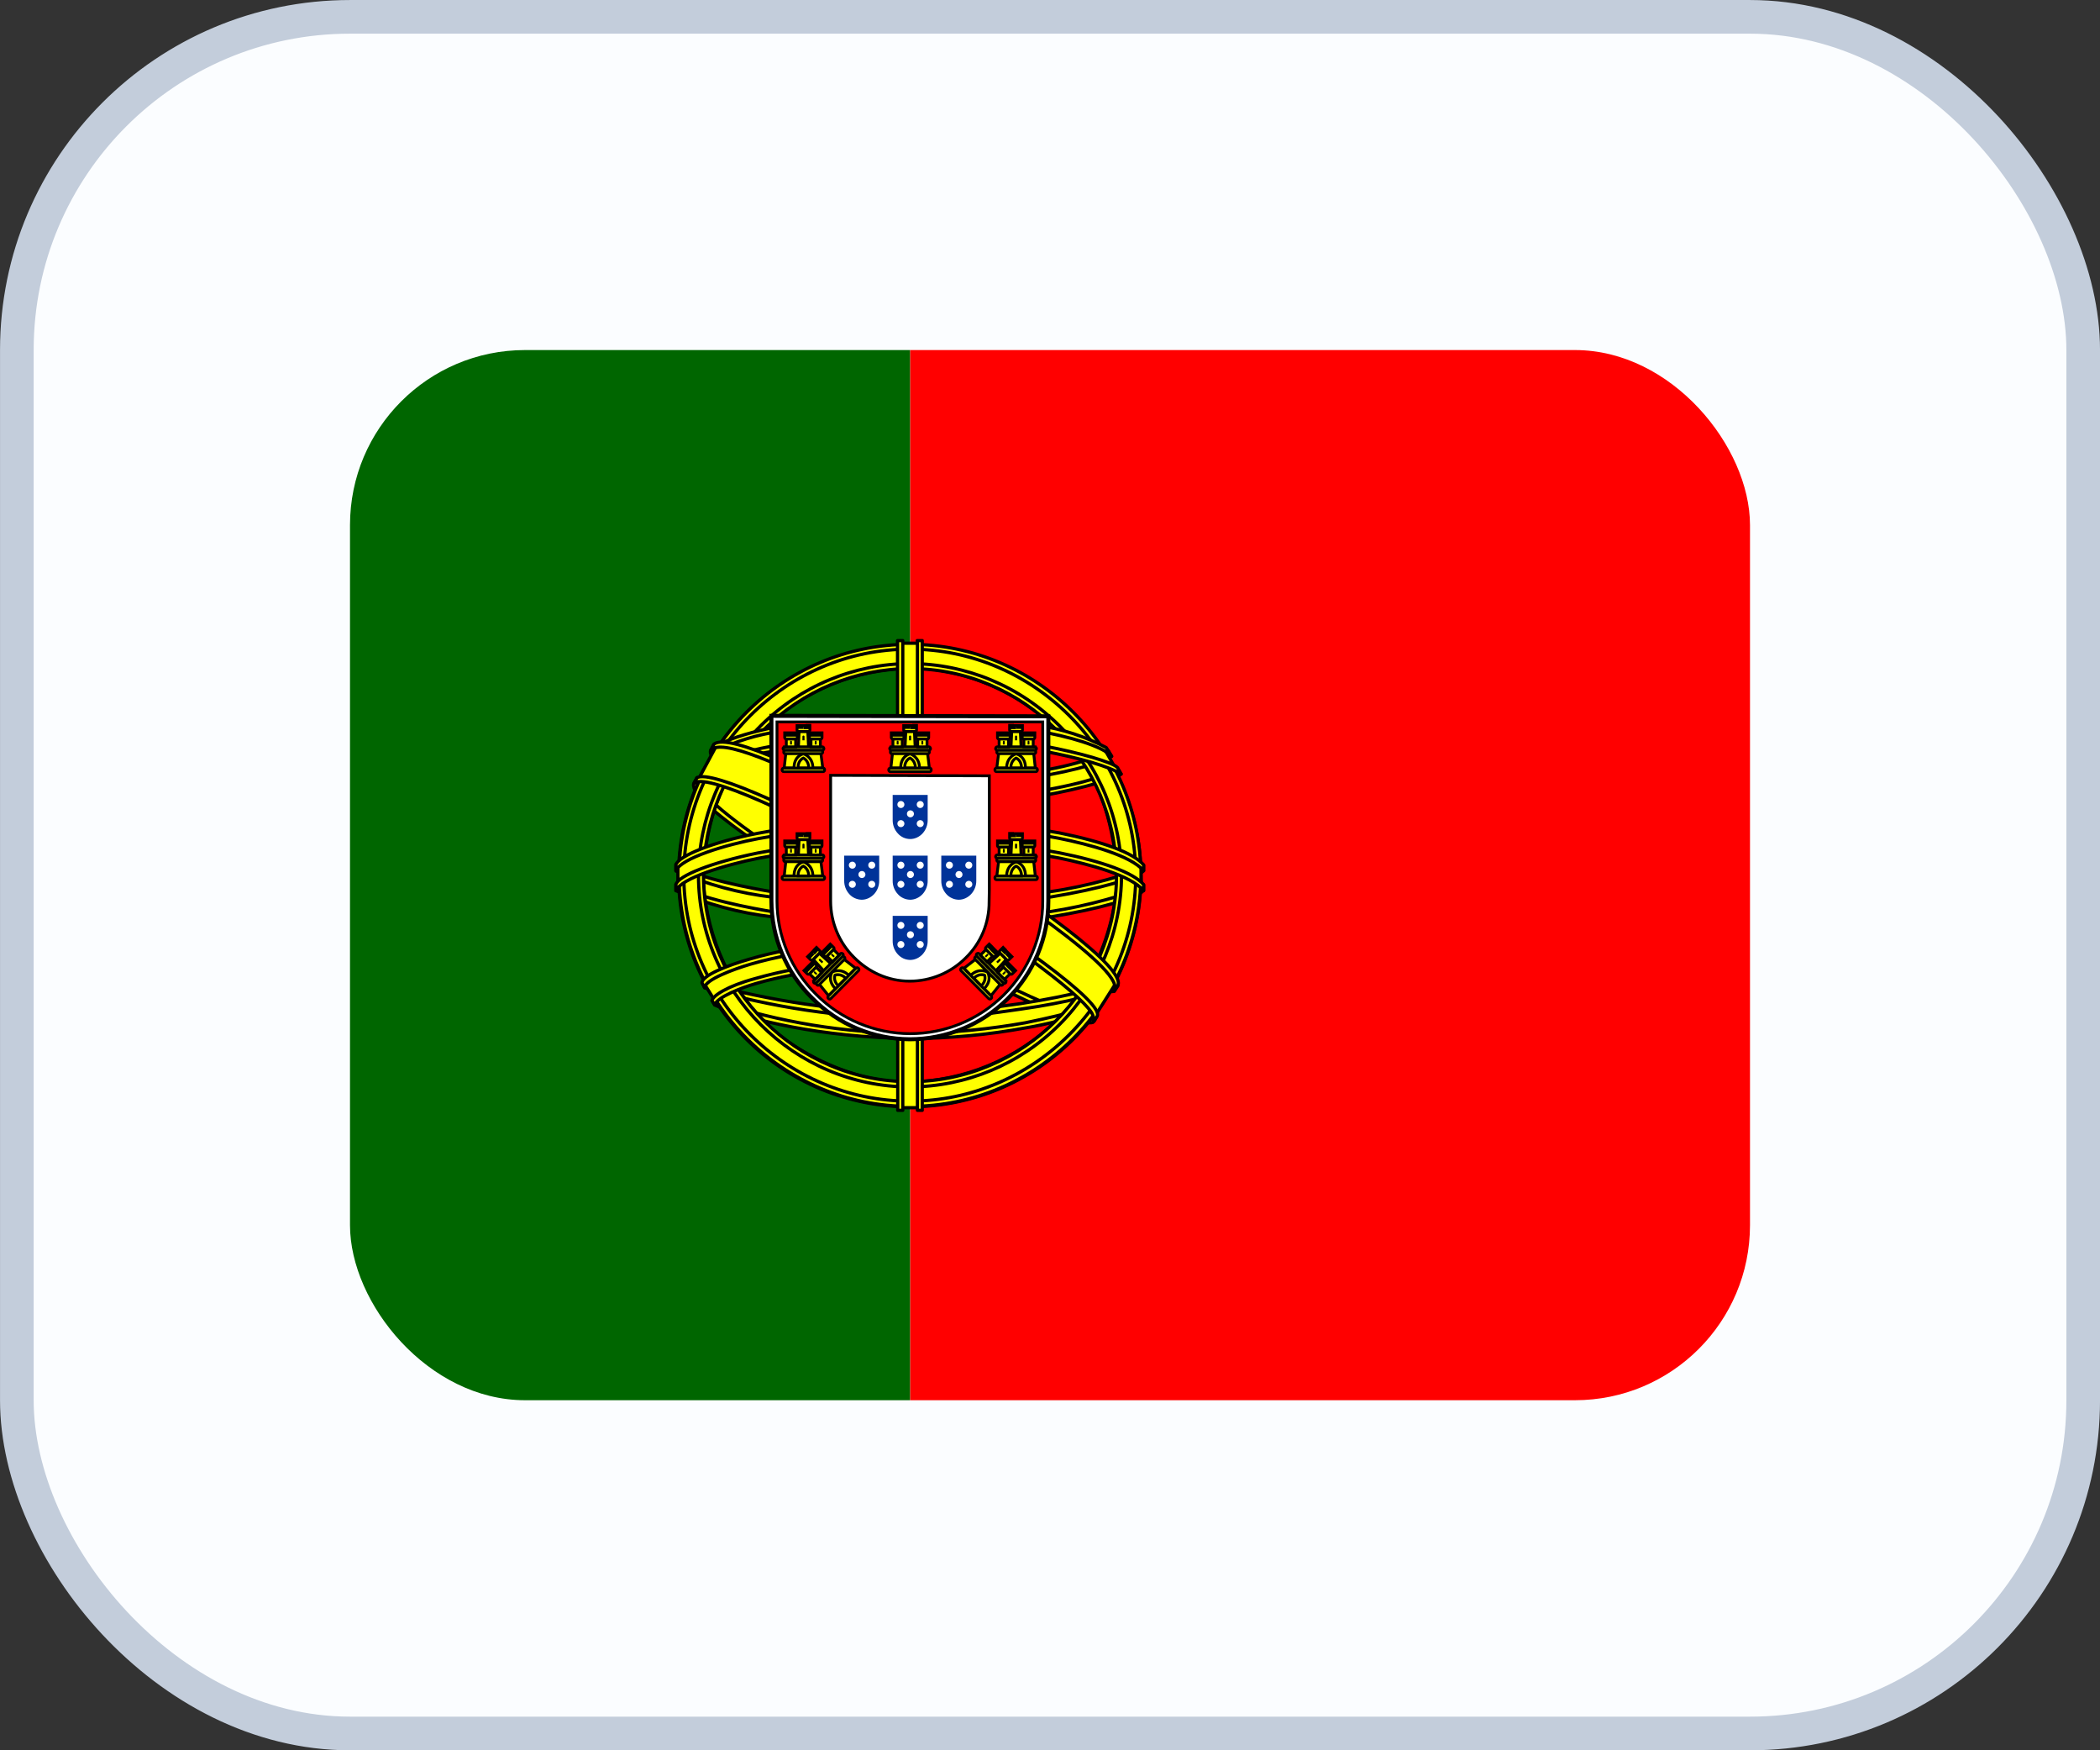 <svg width="48" height="40" viewBox="0 0 48 40" fill="none" xmlns="http://www.w3.org/2000/svg">
<rect x="0" y="0" width="48" height="40" fill="#333333" stroke="none"/>
<rect x="0.385" y="0.385" width="47.231" height="39.231" rx="7.615" fill="#FBFDFF"/>
<rect x="0.385" y="0.385" width="47.231" height="39.231" rx="7.615" stroke="#C3CDDB" stroke-width="0.769"/>
<g clip-path="url(#clip0_806_17720)">
<path d="M20.801 8H40.001V32H20.801V8Z" fill="#FF0000"/>
<path d="M8 8H20.8V32H8V8Z" fill="#006600"/>
<path fill-rule="evenodd" clip-rule="evenodd" d="M24.976 23.31C23.361 23.26 15.976 18.65 15.926 17.91L16.331 17.235C17.066 18.3 24.616 22.785 25.361 22.625L24.976 23.31Z" fill="#FFFF00" stroke="black" stroke-width="0.074" stroke-linecap="round" stroke-linejoin="round"/>
<path fill-rule="evenodd" clip-rule="evenodd" d="M16.245 17.14C16.1 17.53 18.175 18.81 20.665 20.33C23.16 21.845 25.31 22.78 25.465 22.65L25.54 22.51C25.51 22.56 25.44 22.575 25.325 22.54C24.65 22.345 22.895 21.54 20.72 20.22C18.54 18.9 16.65 17.685 16.355 17.17C16.332 17.122 16.322 17.068 16.325 17.015H16.315L16.255 17.125L16.245 17.14ZM25.01 23.33C24.985 23.38 24.93 23.38 24.835 23.37C24.235 23.305 22.405 22.415 20.24 21.12C17.72 19.61 15.64 18.24 15.87 17.88L15.93 17.77L15.94 17.775C15.74 18.385 20.045 20.845 20.3 21.005C22.79 22.545 24.89 23.45 25.075 23.215L25.01 23.33Z" fill="#FFFF00" stroke="black" stroke-width="0.074" stroke-linecap="round" stroke-linejoin="round"/>
<path fill-rule="evenodd" clip-rule="evenodd" d="M20.81 18.36C22.42 18.345 24.41 18.14 25.56 17.68L25.31 17.28C24.635 17.655 22.635 17.905 20.795 17.94C18.625 17.92 17.09 17.715 16.32 17.2L16.09 17.63C17.5 18.23 18.95 18.355 20.81 18.36Z" fill="#FFFF00" stroke="black" stroke-width="0.074" stroke-linecap="round" stroke-linejoin="round"/>
<path fill-rule="evenodd" clip-rule="evenodd" d="M25.626 17.69C25.586 17.755 24.836 18.01 23.736 18.2C22.766 18.347 21.787 18.419 20.806 18.415C19.866 18.419 18.927 18.358 17.996 18.235C16.841 18.055 16.246 17.805 16.021 17.715L16.076 17.605C16.711 17.855 17.311 18.005 18.011 18.115C18.936 18.24 19.868 18.302 20.801 18.3C21.776 18.301 22.751 18.229 23.716 18.085C24.841 17.9 25.456 17.665 25.546 17.56L25.626 17.69ZM25.406 17.285C25.286 17.385 24.676 17.6 23.606 17.77C22.682 17.904 21.749 17.971 20.816 17.97C19.716 17.97 18.811 17.89 18.126 17.79C17.036 17.65 16.456 17.39 16.246 17.32L16.311 17.21C16.476 17.295 17.031 17.52 18.136 17.675C19.024 17.794 19.919 17.851 20.816 17.845C21.743 17.845 22.668 17.779 23.586 17.645C24.661 17.495 25.241 17.225 25.331 17.155L25.406 17.285ZM15.516 20.3C16.506 20.835 18.711 21.1 20.796 21.12C22.696 21.125 25.166 20.83 26.091 20.34L26.066 19.805C25.776 20.255 23.126 20.69 20.776 20.675C18.426 20.655 16.241 20.295 15.511 19.825V20.3" fill="#FFFF00"/>
<path d="M15.516 20.3C16.506 20.835 18.711 21.1 20.796 21.12C22.696 21.125 25.166 20.83 26.091 20.34L26.066 19.805C25.776 20.255 23.126 20.69 20.776 20.675C18.426 20.655 16.241 20.295 15.511 19.825V20.3M25.626 17.69C25.586 17.755 24.836 18.01 23.736 18.2C22.766 18.347 21.787 18.419 20.806 18.415C19.866 18.419 18.927 18.358 17.996 18.235C16.841 18.055 16.246 17.805 16.021 17.715L16.076 17.605C16.711 17.855 17.311 18.005 18.011 18.115C18.936 18.24 19.868 18.302 20.801 18.3C21.776 18.301 22.751 18.229 23.716 18.085C24.841 17.9 25.456 17.665 25.546 17.56L25.626 17.69ZM25.406 17.285C25.286 17.385 24.676 17.6 23.606 17.77C22.682 17.904 21.749 17.971 20.816 17.97C19.716 17.97 18.811 17.89 18.126 17.79C17.036 17.65 16.456 17.39 16.246 17.32L16.311 17.21C16.476 17.295 17.031 17.52 18.136 17.675C19.024 17.794 19.919 17.851 20.816 17.845C21.743 17.845 22.668 17.779 23.586 17.645C24.661 17.495 25.241 17.225 25.331 17.155L25.406 17.285Z" stroke="black" stroke-width="0.074" stroke-linecap="round" stroke-linejoin="round"/>
<path fill-rule="evenodd" clip-rule="evenodd" d="M26.14 20.225V20.35C26 20.52 25.13 20.77 24.04 20.95C22.957 21.106 21.864 21.179 20.77 21.17C19.733 21.179 18.696 21.107 17.67 20.955C16.904 20.866 16.156 20.664 15.45 20.355V20.21C15.935 20.53 17.245 20.77 17.685 20.84C18.475 20.96 19.49 21.05 20.77 21.05C22.115 21.05 23.19 20.955 24.02 20.83C24.805 20.715 25.92 20.42 26.14 20.225ZM26.14 19.775V19.9C26 20.065 25.13 20.315 24.04 20.495C22.957 20.652 21.864 20.728 20.77 20.72C19.733 20.726 18.697 20.654 17.67 20.505C16.904 20.416 16.156 20.214 15.45 19.905V19.755C15.935 20.08 17.25 20.315 17.685 20.385C18.707 20.535 19.738 20.607 20.77 20.6C22.115 20.6 23.195 20.5 24.02 20.375C24.805 20.265 25.92 19.97 26.14 19.775ZM20.79 23.215C18.51 23.205 16.555 22.595 16.14 22.495L16.44 22.965C17.843 23.462 19.323 23.704 20.81 23.68C22.545 23.63 24.06 23.495 25.125 22.975L25.435 22.485C24.71 22.83 22.235 23.215 20.785 23.215" fill="#FFFF00"/>
<path d="M20.79 23.215C18.51 23.205 16.555 22.595 16.14 22.495L16.44 22.965C17.843 23.462 19.323 23.704 20.81 23.68C22.545 23.63 24.06 23.495 25.125 22.975L25.435 22.485C24.71 22.83 22.235 23.215 20.785 23.215M26.14 20.225V20.35C26 20.52 25.13 20.77 24.04 20.95C22.957 21.106 21.864 21.179 20.77 21.17C19.733 21.179 18.696 21.107 17.67 20.955C16.904 20.866 16.156 20.664 15.45 20.355V20.21C15.935 20.53 17.245 20.77 17.685 20.84C18.475 20.96 19.49 21.05 20.77 21.05C22.115 21.05 23.19 20.955 24.02 20.83C24.805 20.715 25.92 20.42 26.14 20.225ZM26.14 19.775V19.9C26 20.065 25.13 20.315 24.04 20.495C22.957 20.652 21.864 20.728 20.77 20.72C19.733 20.726 18.697 20.654 17.67 20.505C16.904 20.416 16.156 20.214 15.45 19.905V19.755C15.935 20.08 17.25 20.315 17.685 20.385C18.707 20.535 19.738 20.607 20.77 20.6C22.115 20.6 23.195 20.5 24.02 20.375C24.805 20.265 25.92 19.97 26.14 19.775Z" stroke="black" stroke-width="0.074" stroke-linecap="round" stroke-linejoin="round"/>
<path fill-rule="evenodd" clip-rule="evenodd" d="M25.245 22.865C25.199 22.933 25.153 22.999 25.105 23.065C24.605 23.245 23.805 23.435 23.475 23.485C22.589 23.65 21.691 23.734 20.79 23.735C18.77 23.705 17.115 23.31 16.34 22.97L16.275 22.865L16.285 22.845L16.39 22.89C17.813 23.361 19.301 23.606 20.8 23.615C21.74 23.615 22.675 23.51 23.43 23.375C24.59 23.14 25.06 22.965 25.205 22.885L25.24 22.865H25.245ZM25.51 22.425C25.477 22.484 25.444 22.542 25.41 22.6C25.14 22.7 24.41 22.91 23.345 23.06C22.645 23.155 22.21 23.25 20.815 23.275C19.22 23.259 17.635 23.023 16.105 22.575L16.05 22.45C17.605 22.88 19.207 23.115 20.82 23.15C22.095 23.125 22.64 23.03 23.335 22.935C24.575 22.745 25.2 22.535 25.385 22.48C25.385 22.477 25.385 22.473 25.385 22.47L25.515 22.42L25.51 22.425Z" fill="#FFFF00" stroke="black" stroke-width="0.074" stroke-linecap="round" stroke-linejoin="round"/>
<path fill-rule="evenodd" clip-rule="evenodd" d="M25.541 19.88C25.546 21.38 24.776 22.73 24.161 23.32C23.252 24.206 22.039 24.71 20.771 24.73C19.256 24.755 17.831 23.77 17.446 23.335C16.584 22.422 16.094 21.22 16.071 19.965C16.161 18.325 16.806 17.185 17.736 16.4C18.639 15.656 19.776 15.255 20.946 15.265C21.629 15.298 22.297 15.474 22.909 15.78C23.52 16.087 24.061 16.517 24.496 17.045C25.121 17.805 25.396 18.63 25.541 19.88ZM20.781 14.75C22.18 14.75 23.521 15.303 24.514 16.288C25.507 17.273 26.07 18.611 26.081 20.01C26.081 20.704 25.944 21.391 25.678 22.032C25.413 22.674 25.024 23.256 24.533 23.747C24.042 24.238 23.459 24.627 22.818 24.893C22.177 25.158 21.49 25.295 20.796 25.295C20.102 25.295 19.415 25.158 18.773 24.893C18.132 24.627 17.549 24.238 17.059 23.747C16.568 23.256 16.179 22.674 15.913 22.032C15.648 21.391 15.511 20.704 15.511 20.01C15.506 17.11 17.876 14.75 20.781 14.75Z" fill="#FFFF00" stroke="black" stroke-width="0.074" stroke-linecap="round" stroke-linejoin="round"/>
<path fill-rule="evenodd" clip-rule="evenodd" d="M20.796 14.725C23.706 14.725 26.076 17.095 26.076 20.005C26.076 22.915 23.706 25.285 20.8 25.285C17.895 25.285 15.521 22.915 15.521 20.005C15.521 17.095 17.89 14.725 20.8 14.725H20.796ZM15.63 20C15.63 22.84 17.965 25.165 20.796 25.165C23.625 25.165 25.96 22.84 25.96 20C25.96 17.16 23.625 14.835 20.796 14.835C17.965 14.835 15.63 17.16 15.63 20Z" fill="#FFFF00" stroke="black" stroke-width="0.074" stroke-linecap="round" stroke-linejoin="round"/>
<path fill-rule="evenodd" clip-rule="evenodd" d="M20.8 15.165C22.081 15.169 23.308 15.68 24.214 16.585C25.12 17.491 25.631 18.719 25.635 20C25.631 21.282 25.12 22.51 24.215 23.416C23.309 24.323 22.081 24.835 20.8 24.84C18.15 24.84 15.965 22.66 15.965 20C15.97 18.719 16.481 17.493 17.387 16.587C18.292 15.681 19.519 15.17 20.8 15.165ZM16.08 20C16.08 22.6 18.21 24.72 20.8 24.72C23.39 24.72 25.52 22.595 25.52 20C25.52 17.4 23.39 15.28 20.8 15.28C19.55 15.285 18.352 15.784 17.468 16.668C16.584 17.552 16.085 18.75 16.08 20Z" fill="#FFFF00" stroke="black" stroke-width="0.074" stroke-linecap="round" stroke-linejoin="round"/>
<path fill-rule="evenodd" clip-rule="evenodd" d="M21.015 14.7H20.561V25.315H21.011L21.015 14.7Z" fill="#FFFF00" stroke="black" stroke-width="0.074" stroke-linecap="round" stroke-linejoin="round"/>
<path fill-rule="evenodd" clip-rule="evenodd" d="M20.965 14.64H21.08V25.375H20.97V14.64H20.965ZM20.515 14.64H20.635V25.375H20.52L20.515 14.64Z" fill="#FFFF00" stroke="black" stroke-width="0.074" stroke-linecap="round" stroke-linejoin="round"/>
<path fill-rule="evenodd" clip-rule="evenodd" d="M26.08 20.21V19.82L25.76 19.52L23.945 19.04L21.335 18.775L18.185 18.935L15.945 19.465L15.495 19.8V20.195L16.64 19.68L19.36 19.255H21.975L23.895 19.465L25.225 19.785L26.08 20.21Z" fill="#FFFF00" stroke="black" stroke-width="0.074" stroke-linecap="round" stroke-linejoin="round"/>
<path fill-rule="evenodd" clip-rule="evenodd" d="M20.8 19.19C22.045 19.19 23.25 19.305 24.215 19.49C25.205 19.69 25.9 19.94 26.14 20.215V20.355C25.85 20.005 24.915 19.755 24.19 19.605C23.24 19.425 22.04 19.305 20.795 19.305C19.49 19.305 18.27 19.435 17.33 19.615C16.58 19.765 15.575 20.065 15.45 20.355V20.21C15.515 20.01 16.265 19.71 17.315 19.495C18.26 19.31 19.48 19.19 20.795 19.19H20.8ZM20.8 18.735C21.945 18.733 23.088 18.833 24.215 19.035C25.205 19.235 25.9 19.485 26.14 19.765V19.9C25.85 19.555 24.915 19.3 24.19 19.155C23.24 18.97 22.04 18.855 20.795 18.855C19.635 18.851 18.477 18.955 17.335 19.165C16.61 19.3 15.565 19.61 15.45 19.9V19.76C15.52 19.56 16.28 19.245 17.315 19.045C18.265 18.86 19.48 18.735 20.8 18.735ZM20.77 16.425C22.735 16.415 24.45 16.7 25.235 17.1L25.52 17.6C24.84 17.23 22.99 16.85 20.775 16.9C18.97 16.915 17.04 17.1 16.075 17.62L16.415 17.05C17.21 16.635 19.08 16.425 20.77 16.425Z" fill="#FFFF00" stroke="black" stroke-width="0.074" stroke-linecap="round" stroke-linejoin="round"/>
<path fill-rule="evenodd" clip-rule="evenodd" d="M20.801 16.835C21.827 16.818 22.852 16.89 23.866 17.05C24.666 17.2 25.431 17.42 25.541 17.54L25.626 17.69C25.361 17.52 24.696 17.325 23.846 17.165C22.996 17.005 21.911 16.95 20.796 16.955C19.531 16.95 18.546 17.015 17.706 17.165C17.127 17.246 16.565 17.42 16.041 17.68L16.126 17.525C16.426 17.375 16.891 17.19 17.681 17.045C18.556 16.885 19.551 16.84 20.801 16.835ZM20.801 16.385C21.871 16.375 22.931 16.435 23.756 16.585C24.291 16.664 24.808 16.833 25.286 17.085L25.411 17.285C25.201 17.05 24.411 16.825 23.706 16.705C22.886 16.56 21.871 16.505 20.801 16.495C19.805 16.486 18.81 16.56 17.826 16.715C17.312 16.787 16.812 16.94 16.346 17.17L16.456 17.005C16.746 16.855 17.216 16.715 17.806 16.6C18.796 16.443 19.798 16.369 20.801 16.38V16.385ZM23.421 22.2C22.554 22.05 21.675 21.983 20.796 22C17.521 22.04 16.466 22.675 16.336 22.865L16.086 22.465C16.926 21.865 18.706 21.525 20.816 21.555C21.911 21.575 22.856 21.65 23.646 21.805L23.421 22.205" fill="#FFFF00"/>
<path d="M23.421 22.2C22.554 22.05 21.675 21.983 20.796 22C17.521 22.04 16.466 22.675 16.336 22.865L16.086 22.465C16.926 21.865 18.706 21.525 20.816 21.555C21.911 21.575 22.856 21.65 23.646 21.805L23.421 22.205M20.801 16.835C21.827 16.818 22.852 16.89 23.866 17.05C24.666 17.2 25.431 17.42 25.541 17.54L25.626 17.69C25.361 17.52 24.696 17.325 23.846 17.165C22.996 17.005 21.911 16.95 20.796 16.955C19.531 16.95 18.546 17.015 17.706 17.165C17.127 17.246 16.565 17.42 16.041 17.68L16.126 17.525C16.426 17.375 16.891 17.19 17.681 17.045C18.556 16.885 19.551 16.84 20.801 16.835ZM20.801 16.385C21.871 16.375 22.931 16.435 23.756 16.585C24.291 16.664 24.808 16.833 25.286 17.085L25.411 17.285C25.201 17.05 24.411 16.825 23.706 16.705C22.886 16.56 21.871 16.505 20.801 16.495C19.805 16.486 18.81 16.56 17.826 16.715C17.312 16.787 16.812 16.94 16.346 17.17L16.456 17.005C16.746 16.855 17.216 16.715 17.806 16.6C18.796 16.443 19.798 16.369 20.801 16.38V16.385Z" stroke="black" stroke-width="0.074" stroke-linecap="round" stroke-linejoin="round"/>
<path fill-rule="evenodd" clip-rule="evenodd" d="M20.78 21.945C21.69 21.96 22.58 21.995 23.445 22.155L23.385 22.265C22.585 22.115 21.725 22.065 20.785 22.065C19.57 22.055 18.35 22.17 17.285 22.475C16.95 22.57 16.395 22.785 16.335 22.965L16.275 22.865C16.295 22.755 16.625 22.535 17.255 22.365C18.475 22.015 19.615 21.95 20.78 21.945ZM20.82 21.485C21.78 21.484 22.739 21.568 23.685 21.735L23.62 21.85C22.696 21.681 21.759 21.599 20.82 21.605C19.61 21.605 18.325 21.695 17.155 22.035C16.78 22.145 16.125 22.385 16.105 22.57L16.045 22.46C16.055 22.29 16.62 22.065 17.13 21.92C18.305 21.575 19.595 21.49 20.82 21.485Z" fill="#FFFF00" stroke="black" stroke-width="0.074" stroke-linecap="round" stroke-linejoin="round"/>
<path fill-rule="evenodd" clip-rule="evenodd" d="M25.47 22.525L25.08 23.14L23.945 22.135L21.015 20.16L17.705 18.345L15.99 17.76L16.355 17.08L16.48 17.015L17.545 17.28L21.065 19.095L23.095 20.375L24.8 21.6L25.495 22.4L25.47 22.525Z" fill="#FFFF00" stroke="black" stroke-width="0.074" stroke-linecap="round" stroke-linejoin="round"/>
<path fill-rule="evenodd" clip-rule="evenodd" d="M15.93 17.775C16.23 17.575 18.44 18.555 20.76 19.955C23.065 21.355 25.275 22.935 25.075 23.23L25.01 23.335L24.98 23.36C24.985 23.355 25.02 23.31 24.98 23.205C24.88 22.88 23.31 21.63 20.715 20.06C18.18 18.555 16.07 17.645 15.865 17.905L15.93 17.775ZM25.55 22.52C25.74 22.14 23.69 20.595 21.145 19.09C18.545 17.615 16.665 16.745 16.32 17.005L16.25 17.15C16.25 17.155 16.25 17.14 16.27 17.125C16.33 17.075 16.435 17.075 16.48 17.075C17.07 17.085 18.755 17.86 21.12 19.215C22.16 19.815 25.5 21.965 25.485 22.565C25.485 22.615 25.49 22.625 25.47 22.655L25.555 22.525L25.55 22.52Z" fill="#FFFF00" stroke="black" stroke-width="0.074" stroke-linecap="round" stroke-linejoin="round"/>
<path d="M17.632 20.588C17.633 21.002 17.715 21.412 17.876 21.794C18.036 22.176 18.27 22.522 18.565 22.812C18.857 23.108 19.203 23.343 19.586 23.505C19.969 23.666 20.379 23.749 20.794 23.751C21.635 23.751 22.44 23.417 23.035 22.823C23.328 22.531 23.562 22.183 23.721 21.801C23.88 21.418 23.962 21.008 23.962 20.594V16.37L17.632 16.359V20.588Z" fill="white" stroke="black" stroke-width="0.092"/>
<path d="M17.76 20.594C17.761 20.991 17.841 21.384 17.994 21.75C18.148 22.116 18.373 22.448 18.656 22.727C19.224 23.298 19.995 23.62 20.8 23.623C21.604 23.623 22.375 23.305 22.944 22.738C23.226 22.458 23.449 22.126 23.602 21.76C23.755 21.394 23.834 21.001 23.834 20.604V16.498H17.76V20.594ZM22.613 17.73V20.338L22.608 20.61C22.61 20.848 22.563 21.084 22.472 21.304C22.38 21.524 22.245 21.723 22.074 21.89C21.735 22.23 21.275 22.422 20.794 22.423C20.293 22.423 19.85 22.21 19.52 21.879C19.179 21.54 18.988 21.079 18.986 20.599V17.719L22.613 17.73Z" fill="#FF0000" stroke="black" stroke-width="0.065"/>
<path d="M18.144 17.57C18.149 17.276 18.357 17.207 18.357 17.207C18.362 17.207 18.586 17.282 18.586 17.575L18.144 17.57Z" fill="#FFFF00"/>
<path d="M17.962 17.212L17.925 17.548H18.149C18.149 17.271 18.362 17.228 18.362 17.228C18.368 17.228 18.576 17.287 18.581 17.548H18.805L18.762 17.207L17.962 17.212ZM17.909 17.554H18.816C18.832 17.554 18.848 17.57 18.848 17.591C18.848 17.618 18.832 17.634 18.816 17.634H17.909C17.893 17.634 17.877 17.618 17.877 17.591C17.877 17.57 17.893 17.554 17.914 17.554H17.909Z" fill="#FFFF00" stroke="black" stroke-width="0.065"/>
<path d="M18.24 17.548C18.24 17.372 18.362 17.324 18.362 17.324C18.362 17.324 18.485 17.378 18.485 17.548H18.24ZM17.93 17.068H18.8C18.816 17.068 18.832 17.09 18.832 17.111C18.832 17.127 18.816 17.143 18.8 17.143H17.93C17.914 17.143 17.898 17.127 17.898 17.106C17.898 17.09 17.914 17.074 17.93 17.074V17.068ZM17.952 17.148H18.773C18.789 17.148 18.805 17.164 18.805 17.186C18.805 17.207 18.789 17.223 18.773 17.223H17.946C17.925 17.223 17.914 17.207 17.914 17.186C17.914 17.164 17.925 17.148 17.946 17.148H17.952ZM18.218 16.583H18.282V16.626H18.33V16.583H18.4V16.631H18.448V16.578H18.512V16.684C18.512 16.706 18.501 16.716 18.485 16.716H18.25C18.234 16.716 18.218 16.706 18.218 16.69V16.583ZM18.464 16.727L18.48 17.068H18.25L18.266 16.722H18.464" fill="#FFFF00"/>
<path d="M18.464 16.727L18.48 17.068H18.25L18.266 16.722H18.464M18.24 17.548C18.24 17.372 18.362 17.324 18.362 17.324C18.362 17.324 18.485 17.378 18.485 17.548H18.24ZM17.93 17.068H18.8C18.816 17.068 18.832 17.09 18.832 17.111C18.832 17.127 18.816 17.143 18.8 17.143H17.93C17.914 17.143 17.898 17.127 17.898 17.106C17.898 17.09 17.914 17.074 17.93 17.074V17.068ZM17.952 17.148H18.773C18.789 17.148 18.805 17.164 18.805 17.186C18.805 17.207 18.789 17.223 18.773 17.223H17.946C17.925 17.223 17.914 17.207 17.914 17.186C17.914 17.164 17.925 17.148 17.946 17.148H17.952ZM18.218 16.583H18.282V16.626H18.33V16.583H18.4V16.631H18.448V16.578H18.512V16.684C18.512 16.706 18.501 16.716 18.485 16.716H18.25C18.234 16.716 18.218 16.706 18.218 16.69V16.583Z" stroke="black" stroke-width="0.065"/>
<path d="M18.186 16.887V17.068H17.973V16.887H18.186Z" fill="#FFFF00" stroke="black" stroke-width="0.065"/>
<path d="M18.751 16.887V17.068H18.538V16.887H18.751Z" fill="#FFFF00" stroke="black" stroke-width="0.065"/>
<path d="M17.936 16.748H18V16.802H18.047V16.748H18.111V16.802H18.16V16.748H18.224V16.855C18.224 16.876 18.213 16.887 18.197 16.887H17.968C17.959 16.887 17.951 16.884 17.945 16.878C17.939 16.872 17.936 16.863 17.936 16.855V16.748Z" fill="#FFFF00" stroke="black" stroke-width="0.065"/>
<path d="M18.501 16.748H18.565V16.802H18.613V16.748H18.677V16.802H18.725V16.748H18.789V16.855C18.789 16.876 18.778 16.887 18.762 16.887H18.533C18.524 16.887 18.516 16.884 18.51 16.878C18.504 16.872 18.501 16.863 18.501 16.855V16.748Z" fill="#FFFF00" stroke="black" stroke-width="0.065"/>
<path d="M18.341 16.834C18.341 16.802 18.389 16.802 18.389 16.834V16.919H18.341V16.834Z" fill="#000001"/>
<path d="M18.059 16.951C18.059 16.919 18.101 16.919 18.101 16.951V17.015H18.059V16.951Z" fill="#000001"/>
<path d="M18.623 16.951C18.623 16.919 18.666 16.919 18.666 16.951V17.015H18.623V16.951Z" fill="#000001"/>
<path d="M18.144 20.039C18.149 19.746 18.357 19.676 18.357 19.676C18.362 19.676 18.586 19.751 18.586 20.044L18.144 20.039Z" fill="#FFFF00"/>
<path d="M17.962 19.682L17.925 20.018H18.149C18.149 19.74 18.362 19.698 18.362 19.698C18.368 19.698 18.576 19.756 18.581 20.018H18.805L18.762 19.676L17.962 19.682ZM17.909 20.023H18.816C18.832 20.023 18.848 20.039 18.848 20.06C18.848 20.087 18.832 20.103 18.816 20.103H17.909C17.893 20.103 17.877 20.087 17.877 20.06C17.877 20.039 17.893 20.023 17.914 20.023H17.909Z" fill="#FFFF00" stroke="black" stroke-width="0.065"/>
<path d="M18.24 20.018C18.24 19.842 18.362 19.794 18.362 19.794C18.362 19.794 18.485 19.847 18.485 20.018H18.24ZM17.93 19.538H18.8C18.816 19.538 18.832 19.559 18.832 19.58C18.832 19.596 18.816 19.612 18.8 19.612H17.93C17.914 19.612 17.898 19.596 17.898 19.575C17.898 19.559 17.914 19.543 17.93 19.543V19.538ZM17.952 19.618H18.773C18.789 19.618 18.805 19.634 18.805 19.655C18.805 19.676 18.789 19.692 18.773 19.692H17.946C17.925 19.692 17.914 19.676 17.914 19.655C17.914 19.634 17.925 19.618 17.946 19.618H17.952ZM18.218 19.052H18.282V19.095H18.33V19.052H18.4V19.1H18.448V19.047H18.512V19.154C18.512 19.175 18.501 19.186 18.485 19.186H18.25C18.234 19.186 18.218 19.175 18.218 19.159V19.052ZM18.464 19.196L18.48 19.538H18.25L18.266 19.191H18.464" fill="#FFFF00"/>
<path d="M18.464 19.196L18.48 19.538H18.25L18.266 19.191H18.464M18.24 20.018C18.24 19.842 18.362 19.794 18.362 19.794C18.362 19.794 18.485 19.847 18.485 20.018H18.24ZM17.93 19.538H18.8C18.816 19.538 18.832 19.559 18.832 19.58C18.832 19.596 18.816 19.612 18.8 19.612H17.93C17.914 19.612 17.898 19.596 17.898 19.575C17.898 19.559 17.914 19.543 17.93 19.543V19.538ZM17.952 19.618H18.773C18.789 19.618 18.805 19.634 18.805 19.655C18.805 19.676 18.789 19.692 18.773 19.692H17.946C17.925 19.692 17.914 19.676 17.914 19.655C17.914 19.634 17.925 19.618 17.946 19.618H17.952ZM18.218 19.052H18.282V19.095H18.33V19.052H18.4V19.1H18.448V19.047H18.512V19.154C18.512 19.175 18.501 19.186 18.485 19.186H18.25C18.234 19.186 18.218 19.175 18.218 19.159V19.052Z" stroke="black" stroke-width="0.065"/>
<path d="M18.186 19.356V19.538H17.973V19.356H18.186Z" fill="#FFFF00" stroke="black" stroke-width="0.065"/>
<path d="M18.751 19.356V19.538H18.538V19.356H18.751Z" fill="#FFFF00" stroke="black" stroke-width="0.065"/>
<path d="M17.936 19.218H18V19.271H18.047V19.218H18.111V19.271H18.16V19.218H18.224V19.324C18.224 19.346 18.213 19.356 18.197 19.356H17.968C17.959 19.356 17.951 19.353 17.945 19.347C17.939 19.341 17.936 19.333 17.936 19.324V19.218Z" fill="#FFFF00" stroke="black" stroke-width="0.065"/>
<path d="M18.501 19.218H18.565V19.271H18.613V19.218H18.677V19.271H18.725V19.218H18.789V19.324C18.789 19.346 18.778 19.356 18.762 19.356H18.533C18.524 19.356 18.516 19.353 18.51 19.347C18.504 19.341 18.501 19.333 18.501 19.324V19.218Z" fill="#FFFF00" stroke="black" stroke-width="0.065"/>
<path d="M18.341 19.303C18.341 19.271 18.389 19.271 18.389 19.303V19.388H18.341V19.303Z" fill="#000001"/>
<path d="M18.059 19.42C18.059 19.388 18.101 19.388 18.101 19.42V19.484H18.059V19.42Z" fill="#000001"/>
<path d="M18.623 19.42C18.623 19.388 18.666 19.388 18.666 19.42V19.484H18.623V19.42Z" fill="#000001"/>
<path d="M19.106 22.613C18.902 22.402 18.999 22.206 18.999 22.206C19.003 22.202 19.213 22.096 19.422 22.302L19.106 22.613Z" fill="#FFFF00"/>
<path d="M18.725 22.489L18.937 22.753L19.095 22.594C18.898 22.398 19.018 22.217 19.018 22.217C19.022 22.213 19.21 22.107 19.399 22.287L19.557 22.128L19.285 21.918L18.725 22.489ZM18.93 22.768L19.569 22.125C19.58 22.113 19.602 22.113 19.618 22.128C19.637 22.147 19.637 22.169 19.625 22.181L18.986 22.824C18.975 22.836 18.953 22.836 18.934 22.817C18.919 22.802 18.918 22.779 18.933 22.764L18.93 22.768Z" fill="#FFFF00" stroke="black" stroke-width="0.065"/>
<path d="M19.159 22.529C19.034 22.405 19.086 22.285 19.086 22.285C19.086 22.285 19.21 22.235 19.332 22.355L19.159 22.529ZM18.6 22.411L19.213 21.794C19.224 21.782 19.25 21.786 19.266 21.801C19.277 21.812 19.277 21.835 19.266 21.846L18.653 22.463C18.642 22.475 18.619 22.475 18.604 22.46C18.593 22.448 18.593 22.426 18.604 22.415L18.6 22.411ZM18.672 22.452L19.251 21.869C19.262 21.858 19.285 21.858 19.3 21.873C19.315 21.888 19.315 21.91 19.304 21.922L18.721 22.508C18.706 22.523 18.687 22.52 18.672 22.505C18.657 22.49 18.653 22.471 18.668 22.456L18.672 22.452ZM18.459 21.864L18.504 21.819L18.534 21.849L18.568 21.815L18.538 21.785L18.587 21.736L18.621 21.77L18.654 21.735L18.617 21.698L18.662 21.652L18.737 21.728C18.753 21.743 18.753 21.758 18.741 21.769L18.576 21.936C18.565 21.947 18.546 21.951 18.534 21.94L18.459 21.864ZM18.734 21.792L18.987 22.021L18.826 22.184L18.591 21.928L18.73 21.788" fill="#FFFF00"/>
<path d="M18.734 21.792L18.987 22.021L18.826 22.184L18.591 21.928L18.73 21.788M19.159 22.529C19.034 22.405 19.086 22.285 19.086 22.285C19.086 22.285 19.21 22.235 19.332 22.355L19.159 22.529ZM18.6 22.411L19.213 21.794C19.224 21.782 19.25 21.786 19.266 21.801C19.277 21.812 19.277 21.835 19.266 21.846L18.653 22.463C18.642 22.475 18.619 22.475 18.604 22.46C18.593 22.448 18.593 22.426 18.604 22.415L18.6 22.411ZM18.672 22.452L19.251 21.869C19.262 21.858 19.285 21.858 19.3 21.873C19.315 21.888 19.315 21.91 19.304 21.922L18.721 22.508C18.706 22.523 18.687 22.52 18.672 22.505C18.657 22.49 18.653 22.471 18.668 22.456L18.672 22.452ZM18.459 21.864L18.504 21.819L18.534 21.849L18.568 21.815L18.538 21.785L18.587 21.736L18.621 21.77L18.654 21.735L18.617 21.698L18.662 21.652L18.737 21.728C18.753 21.743 18.753 21.758 18.741 21.769L18.576 21.936C18.565 21.947 18.546 21.951 18.534 21.94L18.459 21.864Z" stroke="black" stroke-width="0.065"/>
<path d="M18.652 22.101L18.781 22.229L18.631 22.381L18.502 22.253L18.652 22.101Z" fill="#FFFF00" stroke="black" stroke-width="0.065"/>
<path d="M19.051 21.7L19.179 21.828L19.029 21.979L18.9 21.852L19.051 21.7Z" fill="#FFFF00" stroke="black" stroke-width="0.065"/>
<path d="M18.377 22.181L18.422 22.136L18.46 22.174L18.494 22.14L18.456 22.102L18.501 22.057L18.539 22.094L18.573 22.06L18.535 22.023L18.58 21.977L18.656 22.052C18.671 22.067 18.671 22.082 18.66 22.094L18.498 22.256C18.492 22.262 18.484 22.266 18.475 22.266C18.467 22.266 18.459 22.263 18.453 22.257L18.377 22.181Z" fill="#FFFF00" stroke="black" stroke-width="0.065"/>
<path d="M18.774 21.78L18.82 21.735L18.857 21.773L18.891 21.738L18.853 21.701L18.898 21.655L18.936 21.693L18.97 21.659L18.932 21.621L18.977 21.576L19.053 21.651C19.068 21.666 19.068 21.681 19.057 21.693L18.895 21.855C18.889 21.861 18.881 21.865 18.873 21.865C18.864 21.865 18.856 21.861 18.85 21.855L18.774 21.78Z" fill="#FFFF00" stroke="black" stroke-width="0.065"/>
<path d="M18.723 21.954C18.7 21.931 18.734 21.897 18.757 21.92L18.817 21.98L18.784 22.014L18.723 21.954Z" fill="#000001"/>
<path d="M18.607 22.237C18.584 22.215 18.614 22.184 18.637 22.207L18.682 22.252L18.652 22.282L18.607 22.237Z" fill="#000001"/>
<path d="M19.005 21.836C18.983 21.814 19.013 21.783 19.035 21.806L19.081 21.851L19.051 21.881L19.005 21.836Z" fill="#000001"/>
<path d="M20.581 17.57C20.586 17.276 20.794 17.207 20.794 17.207C20.8 17.207 21.024 17.282 21.024 17.575L20.581 17.57Z" fill="#FFFF00"/>
<path d="M20.4 17.212L20.363 17.548H20.587C20.587 17.271 20.8 17.228 20.8 17.228C20.805 17.228 21.013 17.287 21.018 17.548H21.242L21.2 17.207L20.4 17.212ZM20.346 17.554H21.253C21.269 17.554 21.285 17.57 21.285 17.591C21.285 17.618 21.269 17.634 21.253 17.634H20.346C20.331 17.634 20.314 17.618 20.314 17.591C20.314 17.57 20.331 17.554 20.352 17.554H20.346Z" fill="#FFFF00" stroke="black" stroke-width="0.065"/>
<path d="M20.677 17.548C20.677 17.372 20.8 17.324 20.8 17.324C20.8 17.324 20.923 17.378 20.923 17.548H20.677ZM20.368 17.068H21.237C21.253 17.068 21.269 17.09 21.269 17.111C21.269 17.127 21.253 17.143 21.237 17.143H20.368C20.352 17.143 20.336 17.127 20.336 17.106C20.336 17.09 20.352 17.074 20.368 17.074V17.068ZM20.389 17.148H21.211C21.227 17.148 21.243 17.164 21.243 17.186C21.243 17.207 21.227 17.223 21.211 17.223H20.384C20.363 17.223 20.352 17.207 20.352 17.186C20.352 17.164 20.363 17.148 20.384 17.148H20.389ZM20.656 16.583H20.72V16.626H20.768V16.583H20.837V16.631H20.885V16.578H20.949V16.684C20.949 16.706 20.939 16.716 20.923 16.716H20.688C20.672 16.716 20.656 16.706 20.656 16.69V16.583ZM20.901 16.727L20.917 17.068H20.688L20.704 16.722H20.901" fill="#FFFF00"/>
<path d="M20.901 16.727L20.917 17.068H20.688L20.704 16.722H20.901M20.677 17.548C20.677 17.372 20.8 17.324 20.8 17.324C20.8 17.324 20.923 17.378 20.923 17.548H20.677ZM20.368 17.068H21.237C21.253 17.068 21.269 17.09 21.269 17.111C21.269 17.127 21.253 17.143 21.237 17.143H20.368C20.352 17.143 20.336 17.127 20.336 17.106C20.336 17.09 20.352 17.074 20.368 17.074V17.068ZM20.389 17.148H21.211C21.227 17.148 21.243 17.164 21.243 17.186C21.243 17.207 21.227 17.223 21.211 17.223H20.384C20.363 17.223 20.352 17.207 20.352 17.186C20.352 17.164 20.363 17.148 20.384 17.148H20.389ZM20.656 16.583H20.72V16.626H20.768V16.583H20.837V16.631H20.885V16.578H20.949V16.684C20.949 16.706 20.939 16.716 20.923 16.716H20.688C20.672 16.716 20.656 16.706 20.656 16.69V16.583Z" stroke="black" stroke-width="0.065"/>
<path d="M20.623 16.887V17.068H20.41V16.887H20.623Z" fill="#FFFF00" stroke="black" stroke-width="0.065"/>
<path d="M21.189 16.887V17.068H20.976V16.887H21.189Z" fill="#FFFF00" stroke="black" stroke-width="0.065"/>
<path d="M20.373 16.748H20.437V16.802H20.485V16.748H20.549V16.802H20.597V16.748H20.661V16.855C20.661 16.876 20.65 16.887 20.634 16.887H20.405C20.397 16.887 20.388 16.884 20.382 16.878C20.376 16.872 20.373 16.863 20.373 16.855V16.748Z" fill="#FFFF00" stroke="black" stroke-width="0.065"/>
<path d="M20.939 16.748H21.003V16.802H21.05V16.748H21.114V16.802H21.163V16.748H21.227V16.855C21.227 16.876 21.216 16.887 21.2 16.887H20.971C20.962 16.887 20.954 16.884 20.948 16.878C20.942 16.872 20.939 16.863 20.939 16.855V16.748Z" fill="#FFFF00" stroke="black" stroke-width="0.065"/>
<path d="M20.778 16.834C20.778 16.802 20.826 16.802 20.826 16.834V16.919H20.778V16.834Z" fill="#000001"/>
<path d="M20.496 16.951C20.496 16.919 20.539 16.919 20.539 16.951V17.015H20.496V16.951Z" fill="#000001"/>
<path d="M21.061 16.951C21.061 16.919 21.103 16.919 21.103 16.951V17.015H21.061V16.951Z" fill="#000001"/>
<path d="M23.445 17.57C23.44 17.276 23.232 17.207 23.232 17.207C23.227 17.207 23.003 17.282 23.003 17.575L23.445 17.57Z" fill="#FFFF00"/>
<path d="M23.627 17.212L23.664 17.548H23.44C23.44 17.271 23.227 17.228 23.227 17.228C23.221 17.228 23.013 17.287 23.008 17.548H22.784L22.827 17.207L23.627 17.212ZM23.68 17.554H22.773C22.757 17.554 22.741 17.57 22.741 17.591C22.741 17.618 22.757 17.634 22.773 17.634H23.68C23.696 17.634 23.712 17.618 23.712 17.591C23.712 17.57 23.696 17.554 23.675 17.554H23.68Z" fill="#FFFF00" stroke="black" stroke-width="0.065"/>
<path d="M23.349 17.548C23.349 17.372 23.226 17.324 23.226 17.324C23.226 17.324 23.104 17.378 23.104 17.548H23.349ZM23.658 17.068H22.789C22.773 17.068 22.757 17.09 22.757 17.111C22.757 17.127 22.773 17.143 22.789 17.143H23.658C23.674 17.143 23.69 17.127 23.69 17.106C23.69 17.09 23.674 17.074 23.658 17.074V17.068ZM23.637 17.148H22.816C22.8 17.148 22.784 17.164 22.784 17.186C22.784 17.207 22.8 17.223 22.816 17.223H23.642C23.664 17.223 23.674 17.207 23.674 17.186C23.674 17.164 23.664 17.148 23.642 17.148H23.637ZM23.37 16.583H23.306V16.626H23.258V16.583H23.189V16.631H23.141V16.578H23.077V16.684C23.077 16.706 23.088 16.716 23.104 16.716H23.338C23.354 16.716 23.37 16.706 23.37 16.69V16.583ZM23.125 16.727L23.109 17.068H23.338L23.322 16.722H23.125" fill="#FFFF00"/>
<path d="M23.125 16.727L23.109 17.068H23.338L23.322 16.722H23.125M23.349 17.548C23.349 17.372 23.226 17.324 23.226 17.324C23.226 17.324 23.104 17.378 23.104 17.548H23.349ZM23.658 17.068H22.789C22.773 17.068 22.757 17.09 22.757 17.111C22.757 17.127 22.773 17.143 22.789 17.143H23.658C23.674 17.143 23.69 17.127 23.69 17.106C23.69 17.09 23.674 17.074 23.658 17.074V17.068ZM23.637 17.148H22.816C22.8 17.148 22.784 17.164 22.784 17.186C22.784 17.207 22.8 17.223 22.816 17.223H23.642C23.664 17.223 23.674 17.207 23.674 17.186C23.674 17.164 23.664 17.148 23.642 17.148H23.637ZM23.37 16.583H23.306V16.626H23.258V16.583H23.189V16.631H23.141V16.578H23.077V16.684C23.077 16.706 23.088 16.716 23.104 16.716H23.338C23.354 16.716 23.37 16.706 23.37 16.69V16.583Z" stroke="black" stroke-width="0.065"/>
<path d="M23.403 16.887V17.068H23.616V16.887H23.403Z" fill="#FFFF00" stroke="black" stroke-width="0.065"/>
<path d="M22.837 16.887V17.068H23.051V16.887H22.837Z" fill="#FFFF00" stroke="black" stroke-width="0.065"/>
<path d="M23.653 16.748H23.589V16.802H23.541V16.748H23.477V16.802H23.429V16.748H23.365V16.855C23.365 16.876 23.376 16.887 23.392 16.887H23.621C23.63 16.887 23.638 16.884 23.644 16.878C23.65 16.872 23.653 16.863 23.653 16.855V16.748Z" fill="#FFFF00" stroke="black" stroke-width="0.065"/>
<path d="M23.088 16.748H23.024V16.802H22.976V16.748H22.912V16.802H22.864V16.748H22.8V16.855C22.8 16.876 22.811 16.887 22.827 16.887H23.056C23.064 16.887 23.073 16.884 23.078 16.878C23.084 16.872 23.088 16.863 23.088 16.855V16.748Z" fill="#FFFF00" stroke="black" stroke-width="0.065"/>
<path d="M23.248 16.834C23.248 16.802 23.2 16.802 23.2 16.834V16.919H23.248V16.834Z" fill="#000001"/>
<path d="M23.53 16.951C23.53 16.919 23.488 16.919 23.488 16.951V17.015H23.53V16.951Z" fill="#000001"/>
<path d="M22.966 16.951C22.966 16.919 22.923 16.919 22.923 16.951V17.015H22.966V16.951Z" fill="#000001"/>
<path d="M23.445 20.039C23.44 19.746 23.232 19.676 23.232 19.676C23.227 19.676 23.003 19.751 23.003 20.044L23.445 20.039Z" fill="#FFFF00"/>
<path d="M23.627 19.682L23.664 20.018H23.44C23.44 19.74 23.227 19.698 23.227 19.698C23.221 19.698 23.013 19.756 23.008 20.018H22.784L22.827 19.676L23.627 19.682ZM23.68 20.023H22.773C22.757 20.023 22.741 20.039 22.741 20.06C22.741 20.087 22.757 20.103 22.773 20.103H23.68C23.696 20.103 23.712 20.087 23.712 20.06C23.712 20.039 23.696 20.023 23.675 20.023H23.68Z" fill="#FFFF00" stroke="black" stroke-width="0.065"/>
<path d="M23.349 20.018C23.349 19.842 23.226 19.794 23.226 19.794C23.226 19.794 23.104 19.847 23.104 20.018H23.349ZM23.658 19.538H22.789C22.773 19.538 22.757 19.559 22.757 19.58C22.757 19.596 22.773 19.612 22.789 19.612H23.658C23.674 19.612 23.69 19.596 23.69 19.575C23.69 19.559 23.674 19.543 23.658 19.543V19.538ZM23.637 19.618H22.816C22.8 19.618 22.784 19.634 22.784 19.655C22.784 19.676 22.8 19.692 22.816 19.692H23.642C23.664 19.692 23.674 19.676 23.674 19.655C23.674 19.634 23.664 19.618 23.642 19.618H23.637ZM23.37 19.052H23.306V19.095H23.258V19.052H23.189V19.1H23.141V19.047H23.077V19.154C23.077 19.175 23.088 19.186 23.104 19.186H23.338C23.354 19.186 23.37 19.175 23.37 19.159V19.052ZM23.125 19.196L23.109 19.538H23.338L23.322 19.191H23.125" fill="#FFFF00"/>
<path d="M23.125 19.196L23.109 19.538H23.338L23.322 19.191H23.125M23.349 20.018C23.349 19.842 23.226 19.794 23.226 19.794C23.226 19.794 23.104 19.847 23.104 20.018H23.349ZM23.658 19.538H22.789C22.773 19.538 22.757 19.559 22.757 19.58C22.757 19.596 22.773 19.612 22.789 19.612H23.658C23.674 19.612 23.69 19.596 23.69 19.575C23.69 19.559 23.674 19.543 23.658 19.543V19.538ZM23.637 19.618H22.816C22.8 19.618 22.784 19.634 22.784 19.655C22.784 19.676 22.8 19.692 22.816 19.692H23.642C23.664 19.692 23.674 19.676 23.674 19.655C23.674 19.634 23.664 19.618 23.642 19.618H23.637ZM23.37 19.052H23.306V19.095H23.258V19.052H23.189V19.1H23.141V19.047H23.077V19.154C23.077 19.175 23.088 19.186 23.104 19.186H23.338C23.354 19.186 23.37 19.175 23.37 19.159V19.052Z" stroke="black" stroke-width="0.065"/>
<path d="M23.403 19.356V19.538H23.616V19.356H23.403Z" fill="#FFFF00" stroke="black" stroke-width="0.065"/>
<path d="M22.837 19.356V19.538H23.051V19.356H22.837Z" fill="#FFFF00" stroke="black" stroke-width="0.065"/>
<path d="M23.653 19.218H23.589V19.271H23.541V19.218H23.477V19.271H23.429V19.218H23.365V19.324C23.365 19.346 23.376 19.356 23.392 19.356H23.621C23.63 19.356 23.638 19.353 23.644 19.347C23.65 19.341 23.653 19.333 23.653 19.324V19.218Z" fill="#FFFF00" stroke="black" stroke-width="0.065"/>
<path d="M23.088 19.218H23.024V19.271H22.976V19.218H22.912V19.271H22.864V19.218H22.8V19.324C22.8 19.346 22.811 19.356 22.827 19.356H23.056C23.064 19.356 23.073 19.353 23.078 19.347C23.084 19.341 23.088 19.333 23.088 19.324V19.218Z" fill="#FFFF00" stroke="black" stroke-width="0.065"/>
<path d="M23.248 19.303C23.248 19.271 23.2 19.271 23.2 19.303V19.388H23.248V19.303Z" fill="#000001"/>
<path d="M23.53 19.42C23.53 19.388 23.488 19.388 23.488 19.42V19.484H23.53V19.42Z" fill="#000001"/>
<path d="M22.966 19.42C22.966 19.388 22.923 19.388 22.923 19.42V19.484H22.966V19.42Z" fill="#000001"/>
<path d="M22.484 22.613C22.688 22.402 22.591 22.206 22.591 22.206C22.587 22.202 22.376 22.096 22.168 22.302L22.484 22.613Z" fill="#FFFF00"/>
<path d="M22.865 22.489L22.653 22.753L22.495 22.594C22.692 22.398 22.572 22.217 22.572 22.217C22.568 22.213 22.38 22.107 22.19 22.287L22.033 22.128L22.305 21.918L22.865 22.489ZM22.66 22.768L22.021 22.125C22.01 22.113 21.987 22.113 21.972 22.128C21.953 22.147 21.953 22.169 21.965 22.181L22.603 22.824C22.615 22.836 22.637 22.836 22.656 22.817C22.671 22.802 22.672 22.779 22.656 22.764L22.66 22.768Z" fill="#FFFF00" stroke="black" stroke-width="0.065"/>
<path d="M22.431 22.529C22.556 22.405 22.504 22.285 22.504 22.285C22.504 22.285 22.379 22.235 22.258 22.355L22.431 22.529ZM22.99 22.411L22.377 21.794C22.366 21.782 22.339 21.786 22.324 21.801C22.313 21.812 22.313 21.835 22.324 21.846L22.937 22.463C22.948 22.475 22.971 22.475 22.986 22.46C22.997 22.448 22.997 22.426 22.986 22.415L22.99 22.411ZM22.918 22.452L22.339 21.869C22.328 21.858 22.305 21.858 22.29 21.873C22.275 21.888 22.275 21.91 22.286 21.922L22.869 22.508C22.884 22.523 22.902 22.52 22.918 22.505C22.933 22.49 22.937 22.471 22.922 22.456L22.918 22.452ZM23.131 21.864L23.086 21.819L23.056 21.849L23.022 21.815L23.052 21.785L23.003 21.736L22.969 21.77L22.935 21.735L22.973 21.698L22.928 21.652L22.852 21.728C22.837 21.743 22.837 21.758 22.849 21.769L23.014 21.936C23.025 21.947 23.044 21.951 23.055 21.939L23.131 21.864ZM22.856 21.792L22.603 22.021L22.764 22.184L22.999 21.928L22.86 21.788" fill="#FFFF00"/>
<path d="M22.856 21.792L22.603 22.021L22.764 22.184L22.999 21.928L22.86 21.788M22.431 22.529C22.556 22.405 22.504 22.285 22.504 22.285C22.504 22.285 22.379 22.235 22.258 22.355L22.431 22.529ZM22.99 22.411L22.377 21.794C22.366 21.782 22.339 21.786 22.324 21.801C22.313 21.812 22.313 21.835 22.324 21.846L22.937 22.463C22.948 22.475 22.971 22.475 22.986 22.46C22.997 22.448 22.997 22.426 22.986 22.415L22.99 22.411ZM22.918 22.452L22.339 21.869C22.328 21.858 22.305 21.858 22.29 21.873C22.275 21.888 22.275 21.91 22.286 21.922L22.869 22.508C22.884 22.523 22.902 22.52 22.918 22.505C22.933 22.49 22.937 22.471 22.922 22.456L22.918 22.452ZM23.131 21.864L23.086 21.819L23.056 21.849L23.022 21.815L23.052 21.785L23.003 21.736L22.969 21.77L22.935 21.735L22.973 21.698L22.928 21.652L22.852 21.728C22.837 21.743 22.837 21.758 22.849 21.769L23.014 21.936C23.025 21.947 23.044 21.951 23.055 21.939L23.131 21.864Z" stroke="black" stroke-width="0.065"/>
<path d="M22.938 22.101L22.809 22.229L22.959 22.38L23.088 22.253L22.938 22.101Z" fill="#FFFF00" stroke="black" stroke-width="0.065"/>
<path d="M22.539 21.7L22.41 21.828L22.561 21.979L22.689 21.852L22.539 21.7Z" fill="#FFFF00" stroke="black" stroke-width="0.065"/>
<path d="M23.213 22.181L23.168 22.136L23.13 22.174L23.096 22.14L23.134 22.102L23.089 22.056L23.051 22.094L23.017 22.06L23.055 22.023L23.01 21.977L22.934 22.052C22.919 22.067 22.919 22.082 22.93 22.094L23.092 22.256C23.098 22.262 23.106 22.266 23.114 22.266C23.123 22.266 23.131 22.263 23.137 22.257L23.213 22.181Z" fill="#FFFF00" stroke="black" stroke-width="0.065"/>
<path d="M22.814 21.78L22.769 21.735L22.732 21.772L22.698 21.738L22.735 21.701L22.69 21.655L22.653 21.693L22.619 21.659L22.657 21.621L22.611 21.576L22.536 21.651C22.521 21.666 22.521 21.681 22.532 21.692L22.694 21.855C22.7 21.861 22.708 21.865 22.716 21.865C22.725 21.865 22.733 21.861 22.739 21.855L22.814 21.78Z" fill="#FFFF00" stroke="black" stroke-width="0.065"/>
<path d="M22.867 21.954C22.89 21.931 22.856 21.897 22.833 21.92L22.772 21.98L22.806 22.014L22.867 21.954Z" fill="#000001"/>
<path d="M22.983 22.237C23.006 22.215 22.976 22.184 22.953 22.207L22.907 22.252L22.938 22.282L22.983 22.237Z" fill="#000001"/>
<path d="M22.584 21.836C22.607 21.814 22.577 21.783 22.555 21.806L22.509 21.851L22.539 21.881L22.584 21.836Z" fill="#000001"/>
<path d="M20.404 20.13C20.403 20.242 20.445 20.351 20.522 20.434C20.557 20.474 20.601 20.506 20.649 20.527C20.698 20.55 20.751 20.561 20.804 20.562C20.916 20.562 21.018 20.508 21.087 20.434C21.163 20.351 21.205 20.242 21.204 20.13V19.554H20.404V20.13Z" fill="#003399"/>
<path d="M20.592 19.852C20.636 19.852 20.672 19.817 20.672 19.772C20.672 19.728 20.636 19.692 20.592 19.692C20.547 19.692 20.512 19.728 20.512 19.772C20.512 19.817 20.547 19.852 20.592 19.852Z" fill="white"/>
<path d="M21.034 19.852C21.078 19.852 21.114 19.817 21.114 19.772C21.114 19.728 21.078 19.692 21.034 19.692C20.99 19.692 20.954 19.728 20.954 19.772C20.954 19.817 20.99 19.852 21.034 19.852Z" fill="white"/>
<path d="M20.809 20.066C20.854 20.066 20.89 20.03 20.89 19.986C20.89 19.942 20.854 19.906 20.809 19.906C20.765 19.906 20.73 19.942 20.73 19.986C20.73 20.03 20.765 20.066 20.809 20.066Z" fill="white"/>
<path d="M20.592 20.29C20.636 20.29 20.672 20.254 20.672 20.21C20.672 20.166 20.636 20.13 20.592 20.13C20.547 20.13 20.512 20.166 20.512 20.21C20.512 20.254 20.547 20.29 20.592 20.29Z" fill="white"/>
<path d="M21.034 20.29C21.078 20.29 21.114 20.254 21.114 20.21C21.114 20.166 21.078 20.13 21.034 20.13C20.99 20.13 20.954 20.166 20.954 20.21C20.954 20.254 20.99 20.29 21.034 20.29Z" fill="white"/>
<path d="M20.404 18.743C20.403 18.856 20.445 18.964 20.522 19.047C20.557 19.087 20.601 19.119 20.649 19.141C20.698 19.163 20.751 19.174 20.804 19.175C20.916 19.175 21.018 19.122 21.087 19.047C21.163 18.964 21.205 18.856 21.204 18.743V18.167H20.404V18.743Z" fill="#003399"/>
<path d="M20.592 18.466C20.636 18.466 20.672 18.43 20.672 18.386C20.672 18.341 20.636 18.306 20.592 18.306C20.547 18.306 20.512 18.341 20.512 18.386C20.512 18.43 20.547 18.466 20.592 18.466Z" fill="white"/>
<path d="M21.034 18.466C21.078 18.466 21.114 18.43 21.114 18.386C21.114 18.341 21.078 18.306 21.034 18.306C20.99 18.306 20.954 18.341 20.954 18.386C20.954 18.43 20.99 18.466 21.034 18.466Z" fill="white"/>
<path d="M20.809 18.679C20.854 18.679 20.89 18.643 20.89 18.599C20.89 18.555 20.854 18.519 20.809 18.519C20.765 18.519 20.73 18.555 20.73 18.599C20.73 18.643 20.765 18.679 20.809 18.679Z" fill="white"/>
<path d="M20.592 18.903C20.636 18.903 20.672 18.867 20.672 18.823C20.672 18.779 20.636 18.743 20.592 18.743C20.547 18.743 20.512 18.779 20.512 18.823C20.512 18.867 20.547 18.903 20.592 18.903Z" fill="white"/>
<path d="M21.034 18.903C21.078 18.903 21.114 18.867 21.114 18.823C21.114 18.779 21.078 18.743 21.034 18.743C20.99 18.743 20.954 18.779 20.954 18.823C20.954 18.867 20.99 18.903 21.034 18.903Z" fill="white"/>
<path d="M19.296 20.13C19.295 20.242 19.337 20.351 19.413 20.434C19.449 20.474 19.492 20.506 19.541 20.527C19.59 20.549 19.642 20.561 19.696 20.562C19.808 20.562 19.909 20.508 19.979 20.434C20.055 20.351 20.097 20.242 20.096 20.13V19.554H19.296V20.13Z" fill="#003399"/>
<path d="M19.482 19.852C19.526 19.852 19.562 19.817 19.562 19.772C19.562 19.728 19.526 19.692 19.482 19.692C19.438 19.692 19.402 19.728 19.402 19.772C19.402 19.817 19.438 19.852 19.482 19.852Z" fill="white"/>
<path d="M19.926 19.852C19.97 19.852 20.006 19.817 20.006 19.772C20.006 19.728 19.97 19.692 19.926 19.692C19.881 19.692 19.846 19.728 19.846 19.772C19.846 19.817 19.881 19.852 19.926 19.852Z" fill="white"/>
<path d="M19.701 20.066C19.745 20.066 19.781 20.03 19.781 19.986C19.781 19.942 19.745 19.906 19.701 19.906C19.657 19.906 19.621 19.942 19.621 19.986C19.621 20.03 19.657 20.066 19.701 20.066Z" fill="white"/>
<path d="M19.482 20.29C19.526 20.29 19.562 20.254 19.562 20.21C19.562 20.166 19.526 20.13 19.482 20.13C19.438 20.13 19.402 20.166 19.402 20.21C19.402 20.254 19.438 20.29 19.482 20.29Z" fill="white"/>
<path d="M19.926 20.29C19.97 20.29 20.006 20.254 20.006 20.21C20.006 20.166 19.97 20.13 19.926 20.13C19.881 20.13 19.846 20.166 19.846 20.21C19.846 20.254 19.881 20.29 19.926 20.29Z" fill="white"/>
<path d="M21.515 20.13C21.514 20.242 21.556 20.351 21.632 20.434C21.668 20.474 21.711 20.506 21.76 20.527C21.808 20.55 21.861 20.561 21.915 20.562C22.027 20.562 22.128 20.508 22.197 20.434C22.274 20.351 22.316 20.242 22.315 20.13V19.554H21.515V20.13Z" fill="#003399"/>
<path d="M21.701 19.852C21.745 19.852 21.781 19.817 21.781 19.772C21.781 19.728 21.745 19.692 21.701 19.692C21.657 19.692 21.621 19.728 21.621 19.772C21.621 19.817 21.657 19.852 21.701 19.852Z" fill="white"/>
<path d="M22.145 19.852C22.189 19.852 22.224 19.817 22.224 19.772C22.224 19.728 22.189 19.692 22.145 19.692C22.1 19.692 22.064 19.728 22.064 19.772C22.064 19.817 22.1 19.852 22.145 19.852Z" fill="white"/>
<path d="M21.92 20.066C21.964 20.066 22 20.03 22 19.986C22 19.942 21.964 19.906 21.92 19.906C21.876 19.906 21.84 19.942 21.84 19.986C21.84 20.03 21.876 20.066 21.92 20.066Z" fill="white"/>
<path d="M21.701 20.29C21.745 20.29 21.781 20.254 21.781 20.21C21.781 20.166 21.745 20.13 21.701 20.13C21.657 20.13 21.621 20.166 21.621 20.21C21.621 20.254 21.657 20.29 21.701 20.29Z" fill="white"/>
<path d="M22.145 20.29C22.189 20.29 22.224 20.254 22.224 20.21C22.224 20.166 22.189 20.13 22.145 20.13C22.1 20.13 22.064 20.166 22.064 20.21C22.064 20.254 22.1 20.29 22.145 20.29Z" fill="white"/>
<path d="M20.404 21.506C20.403 21.618 20.445 21.727 20.522 21.81C20.557 21.849 20.601 21.881 20.649 21.904C20.698 21.926 20.751 21.937 20.804 21.938C20.916 21.938 21.018 21.884 21.087 21.81C21.163 21.727 21.205 21.618 21.204 21.506V20.93H20.404V21.506Z" fill="#003399"/>
<path d="M20.592 21.228C20.636 21.228 20.672 21.192 20.672 21.148C20.672 21.104 20.636 21.068 20.592 21.068C20.547 21.068 20.512 21.104 20.512 21.148C20.512 21.192 20.547 21.228 20.592 21.228Z" fill="white"/>
<path d="M21.034 21.228C21.078 21.228 21.114 21.192 21.114 21.148C21.114 21.104 21.078 21.068 21.034 21.068C20.99 21.068 20.954 21.104 20.954 21.148C20.954 21.192 20.99 21.228 21.034 21.228Z" fill="white"/>
<path d="M20.809 21.442C20.854 21.442 20.89 21.406 20.89 21.362C20.89 21.317 20.854 21.282 20.809 21.282C20.765 21.282 20.73 21.317 20.73 21.362C20.73 21.406 20.765 21.442 20.809 21.442Z" fill="white"/>
<path d="M20.592 21.666C20.636 21.666 20.672 21.63 20.672 21.586C20.672 21.541 20.636 21.506 20.592 21.506C20.547 21.506 20.512 21.541 20.512 21.586C20.512 21.63 20.547 21.666 20.592 21.666Z" fill="white"/>
<path d="M21.034 21.666C21.078 21.666 21.114 21.63 21.114 21.586C21.114 21.541 21.078 21.506 21.034 21.506C20.99 21.506 20.954 21.541 20.954 21.586C20.954 21.63 20.99 21.666 21.034 21.666Z" fill="white"/>
</g>
<defs>
<clipPath id="clip0_806_17720">
<rect x="8" y="8" width="32" height="24" rx="4" fill="white"/>
</clipPath>
</defs>
</svg>
